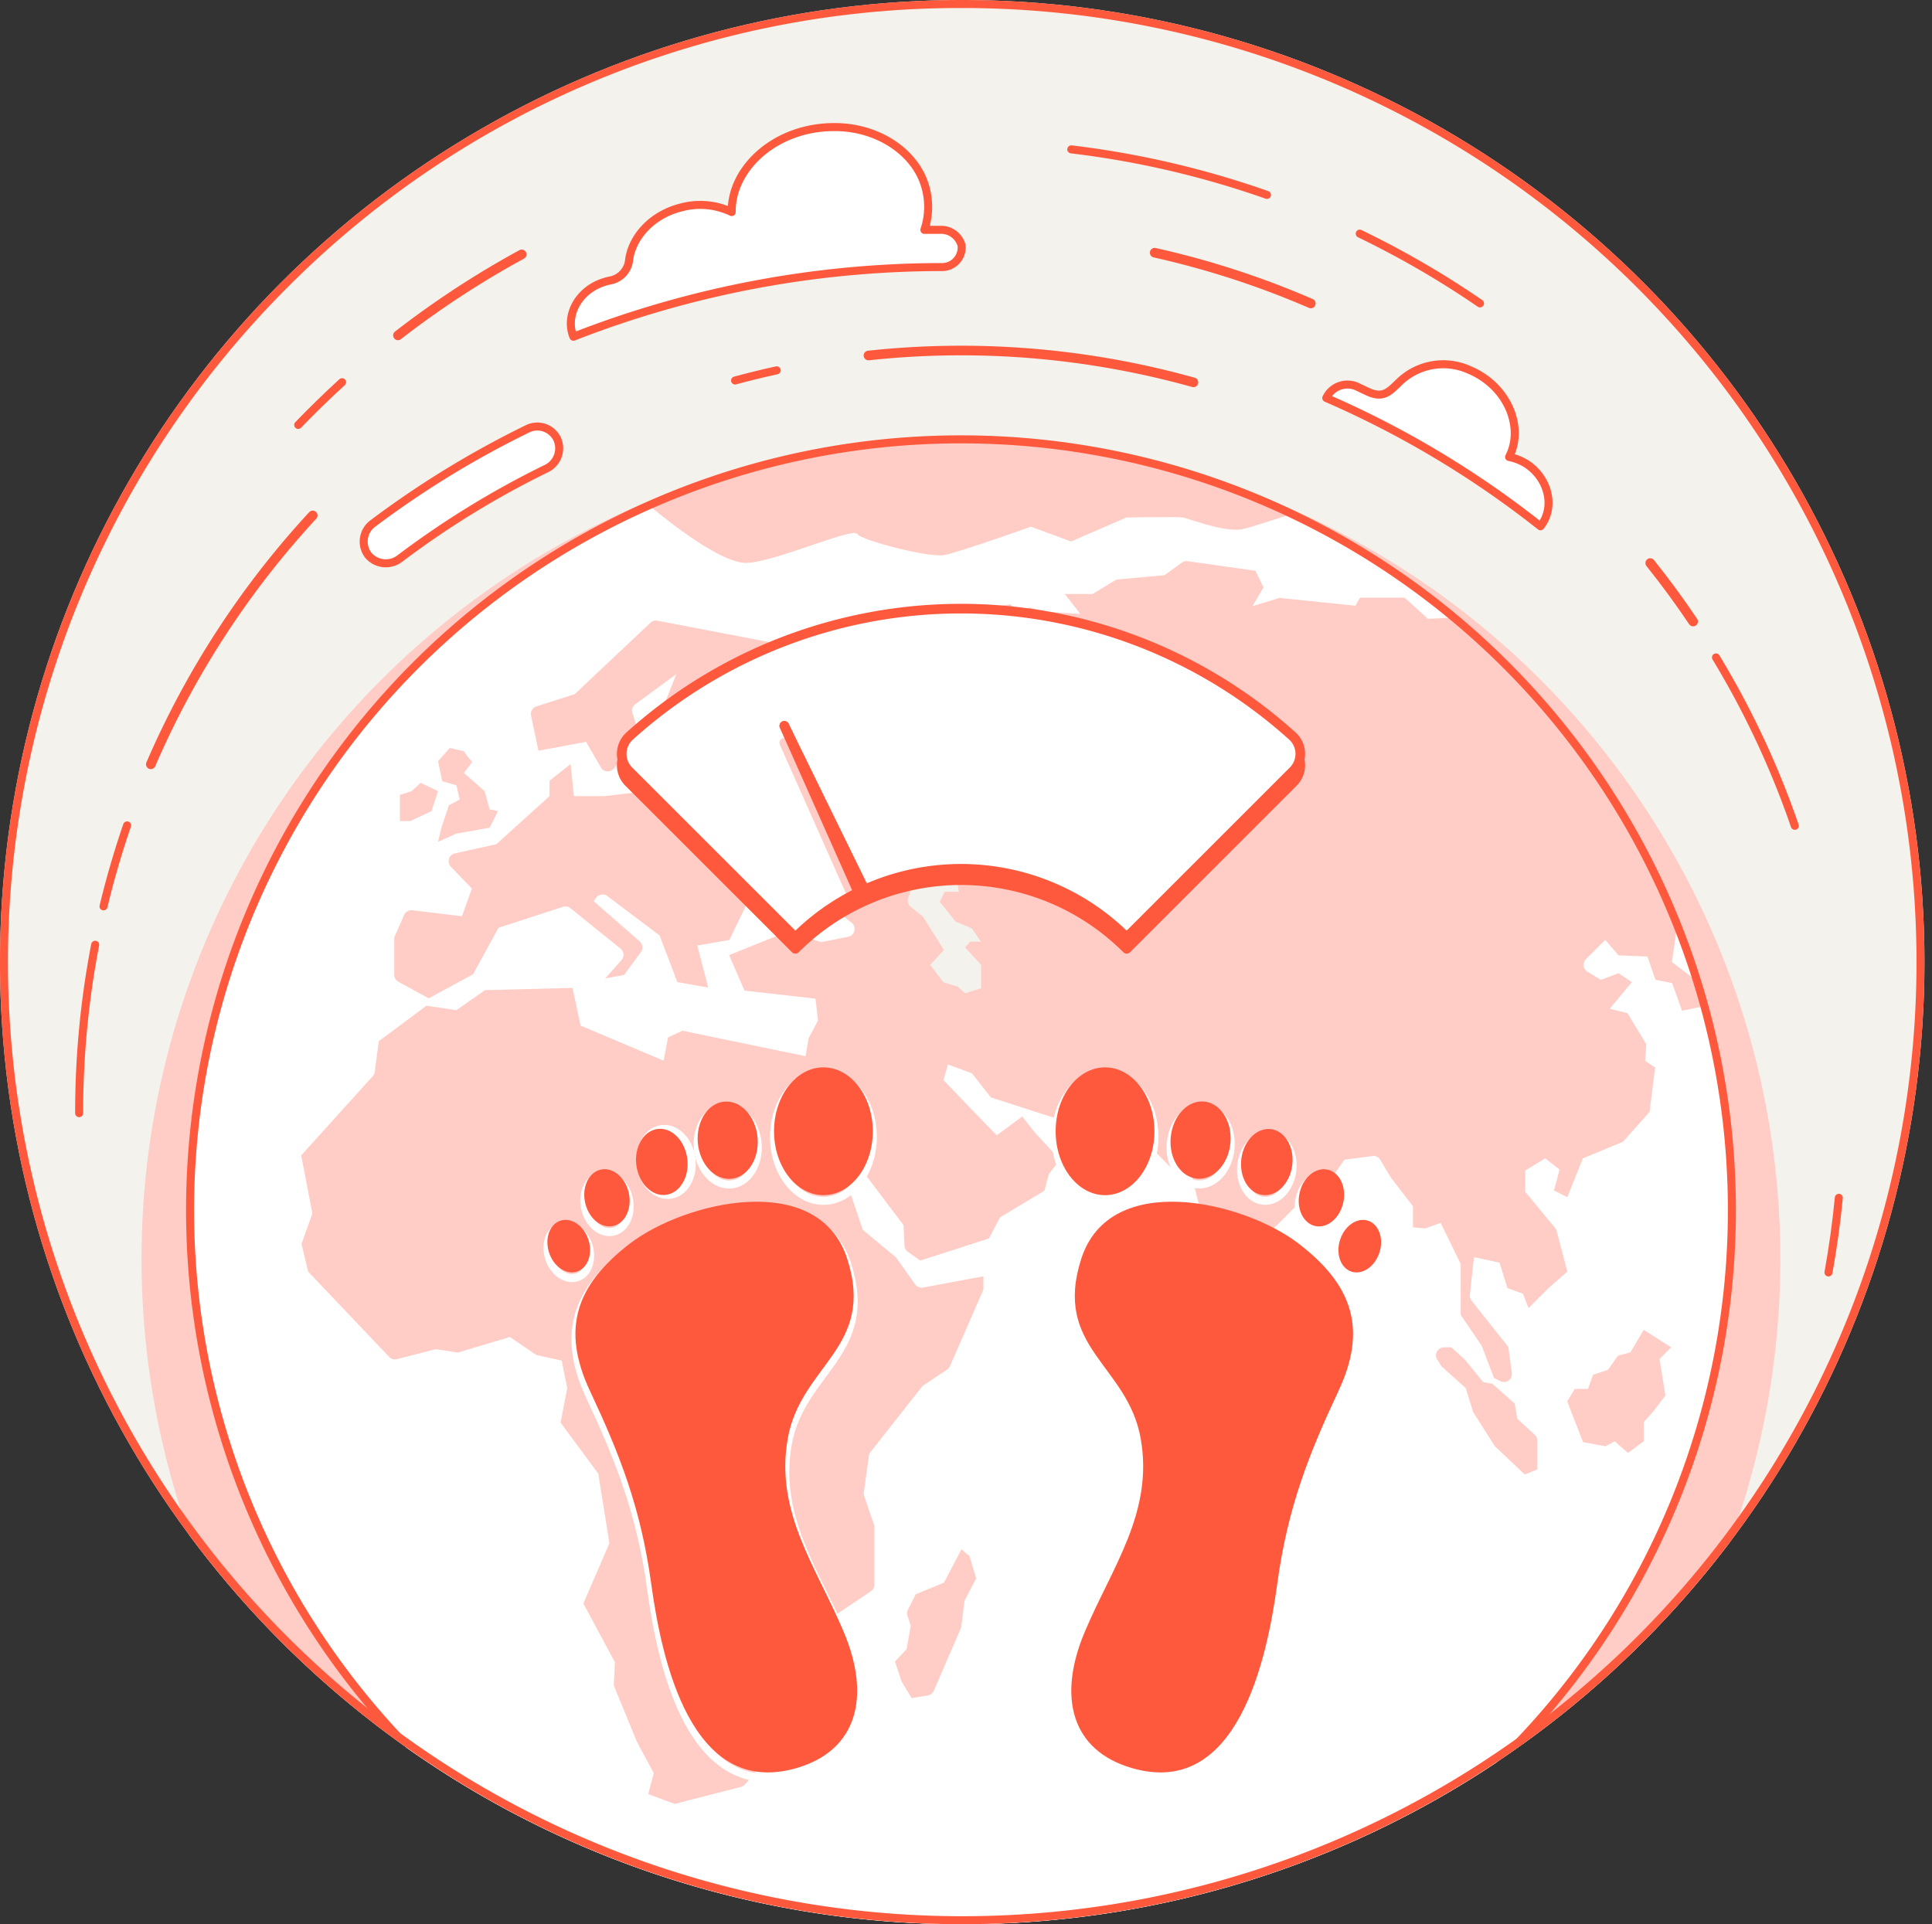 <svg xmlns="http://www.w3.org/2000/svg" xmlns:xlink="http://www.w3.org/1999/xlink" viewBox="0 0 240.94 240"><rect x="0" y="0" width="240.94" height="240" fill="#333333" stroke="none"/><defs><style>.cls-1,.cls-12,.cls-6,.cls-7,.cls-9{fill:none;}.cls-2{fill:#f4f2ec;}.cls-3{fill:#ffcdc5;}.cls-11,.cls-4,.cls-8{fill:#fff;}.cls-5{clip-path:url(#clip-path);}.cls-11,.cls-12,.cls-6,.cls-7,.cls-8{stroke:#ff593d;stroke-linecap:round;stroke-linejoin:round;}.cls-12,.cls-7,.cls-8{stroke-width:1.2px;}.cls-9{stroke:#fff;stroke-miterlimit:10;}.cls-10{fill:#ff593d;}.cls-12{opacity:0.3;}</style><clipPath id="clip-path"><path class="cls-1" d="M119.84,54.81A96.13,96.13,0,0,0,51.42,218.47a120,120,0,0,0,136.15.71A96.14,96.14,0,0,0,119.84,54.81Z"/></clipPath></defs><title>Middel 38</title><g id="Laag_2" data-name="Laag 2"><g id="Laag_1-2" data-name="Laag 1"><circle class="cls-2" cx="120" cy="120" r="120"/><path class="cls-3" d="M119.84,54.81A102.22,102.22,0,0,0,23.65,191.53a120,120,0,0,0,192.09.81,102.23,102.23,0,0,0-95.9-137.53Z"/><path class="cls-4" d="M119.84,54.81A96.13,96.13,0,0,0,49.46,216.43L50.7,218a120.06,120.06,0,0,0,135.89,1.86l2.8-2.52A96.14,96.14,0,0,0,119.84,54.81Z"/><g class="cls-5"><path class="cls-3" d="M98.81,80.64,82,77.42a1,1,0,0,0-.89.26l-9.44,8.9L66.92,88.1a1,1,0,0,0-.69,1.18l.92,4.35,5.94-1.1,1.82,3.15a1,1,0,0,0,1.73.07l3-4.33-.76-2.48a1,1,0,0,1,.38-1.13l5.08-3.72-1.86,4.7,1.45,2.91,2.35,1.1-3.8,5.67-7.12.83H71.57l-.41-4-2.63,2.08V99.3l-6.64,6-5.12,1.13a1,1,0,0,0-.52,1.7l2.6,2.7-1.24,3.45-6.16-.74a1,1,0,0,0-1.06.61l-1.22,2.76v4.65a1,1,0,0,0,.53.9l3.76,2.06,5.53-3,3.18-5.8,8-2.6a1,1,0,0,1,1,.18l6.2,5a1,1,0,0,1,.11,1.48l-2,2.25,2.35-.42,2.08-2.84a1,1,0,0,0-.15-1.37l-5.73-5,.29-.4a1,1,0,0,1,1.44-.22l6.5,4.9,2.21,5.81,3.85.69-1.36-5.25,4-.69,3.15-6.55a1,1,0,0,1,1.36-.47l3.37,1.63,2.76-1.8,1.29,2.3a.86.86,0,0,0,.26.31l3,2.38a1,1,0,0,1-.42,1.81l-3.35.66-4-1.38-7.46,3,1.93,4.43,8.85,1,.31,2.73-1.16,2.19-.39,2.26-15.35-3.18-1.8.83-.55,2.91L72.4,127.92l-1-4.7-10.92.28L56.92,126l-3.74-.56-5.94,4.43-.51,3.83a1,1,0,0,1-.26.55l-8.91,9.86L38.89,151a1.1,1.1,0,0,1,0,.54l-1.29,3.61.83,3.46,10.09,10.62a1,1,0,0,0,1,.29l4.81-1.24,2.77.42,6.49-1.94L66.87,169l3.18.7.69,3.45-.83,4.29,4.7,6.36L76,192.49,72.75,200l3.94,7.33-.14,2.91,2.9,7.05,2.08,3.87-.69,2.62L84.15,225l8.26-2.13a1,1,0,0,0,.53-.33l5.73-6.8.55-3.74,3.18-2.49-.27-5.25,1.79-2.63,4.67-3.15a1,1,0,0,0,.45-.85v-7.33l-1.3-3.78a1,1,0,0,1,0-.48l.66-4.73,6.64-8.43,3.06-2.05a.93.93,0,0,0,.37-.44l4.17-9.54v-1.66l-7.52,1.4a1,1,0,0,1-1-.41l-2.38-3.34-4.15-3.46-2.9-8.57-2.35-1.94L99,134.42l2.76,2.63,1.94.55,3.59,5.67.69,3.32,4.7,6.22.12,2.54a1,1,0,0,0,.43.79l1.53,1.09,8.57-2.76,1.38-2.63,5.53-3.32.56-2.07,1.38-1.8L129,141.19l-1.52-1.93-3.18,2.35-3.87-4-2.77-2.9.56-1.94,3,1.11,2.35,3,8.57,2.76,8.16.14,5.94,6.09,2.08-.42,1.79,7.19,2.08,2.9,2.07,6.5,1.52,1.52,2.49-3,.83-5.11-.55-1.94,5.94-5.95L166,147l1.66-2.35,3.48-.46a1,1,0,0,1,1,.48l1.31,2.19,2.76,3.6v2.62l1.52.14,1.94-.69,2.49,5.12V164l2.63,3.87,1.52,4,.76.38a1,1,0,0,0,1.47-1.05l-.44-3.2-4.57-5.76a1,1,0,0,1-.22-.74l.51-4.7,3.18.69,1,3.18,1.93.69.69,1.8,2.49-2.49,2.35-2.07-1.38-5.26-3.87-4.7V146l2.49-1.52,1.79,1.39-.69,2.62,1.66.83,1.94-4.84,5-2.07,3.32-3.73.69-5.53-1.24-.83.14-2.08-2.35-3.87-2.21-.55,2.76-3.32-1.66-1.11-2.21.83-1.64-1a1,1,0,0,1-.2-1.6l2.39-2.39,1.66,1.93,3.6.14,1,2.9,2.08.42,1.24,3.45,2.63-.55-1-3.32-2.9-2.21.55-3.73-.14-1.66h2.63L213.7,113l.66-6.09a1,1,0,0,0-.07-.52l-1.56-3.62-3.18-3.87-3.31.55-1-1.8-.58,0a1,1,0,0,1-1-1.41l1.44-3.47,7.15-.79a1.08,1.08,0,0,1,.59.11l2.35,1.24,2.21-.56V90l.7-1,3,1.25,1.24-1.94,1.38,3.46L221.86,95l3,3.73,4.7,4,1.25-1.8-.7-5-3.87-2.21.14-2.49,5.53.14,1.8-2.49h2.76l-.83-1.66-2.35-1.38.42-1.38L239.28,86l1.66-.42-1.38-3.18-5.81-.27-1.94-1.66-13-2.21-3.18,1-7.47-.13L206,77.32h-4.7l-2.21.69-6.78-1.8-5.39-.69-1.94,1.38-6.91.28-2.9-2.63H169.6l-.56,1-9.18-.94a1,1,0,0,0-.42,0l-3.25,1,1.38-2.35-1-2.07-8.44-1.19a1,1,0,0,0-.74.18l-2.16,1.56-5.78.53a1,1,0,0,0-.43.14l-2.77,1.68h-3.46l1.94,2.49-4.15-.28-2.35-.55V78l2.35,2.35.28,2.9h-3l.56-3.73-2.35-4.15-3.18.42-1,1.8,2.49,2.9-6.78-2.07-1,1.65-7.88.28-3,1.52-1.93-1.8-1.52.56,1,2.9-4.7,2.07L96,85.34l-3.59-2.77,4.7,1.11,1.53-.6a1,1,0,0,0,.58-1.33Z"/><polygon class="cls-3" points="61.06 103.24 56.92 103.97 54.63 105 55.05 103.24 55.98 100.44 57.33 99.72 56.92 97.95 55.15 97.44 54.63 94.95 56.09 93.29 57.85 93.7 58.37 94.43 58.89 95.05 57.85 96.4 60.44 98.68 61.06 100.96 62.1 101.17 61.06 103.24"/><polygon class="cls-3" points="52.46 97.64 51.32 98.68 49.87 99.15 49.87 102.41 51.16 102.41 53.81 101.17 54.63 98.68 52.46 97.64"/><path class="cls-2" d="M116,120.35l1.66,2.18,1.76.52.94.83,2-.62v-2.91l-2-2.18.62-.72h1.35l-1.14-1.66-2-.83-2-2.49.63-1.24h1.76l-.37-2.28h-2.43l-3.11,1.86-.4,1.19a1,1,0,0,0,.33,1.12l1.52,1.22,2.59,4.15Z"/><path class="cls-3" d="M42,84,46.13,83l2,.94-1.45,1.86-5.08.91a1,1,0,0,1-1.08-.51l-1.41-2.58L40.84,83Z"/><path class="cls-3" d="M54,66.33l-1.76,1-4.15.83-2.17,1.35,1.55.45-1.55,3.28-2.34,1.15-3.16.72,2.18,1.66-1,1.66-5.39,2.38H32.34l-3,2.18-4.35,1-2.39.88L20.31,88.1,18,90.58a1,1,0,0,1-1.15.25l-.79-.34-1.87-.73-1.34-.52-1.45-4.3,1.24-3.78,2.8-1-.73-1.4,1.56-.47-.1-1.14-2.49-.21.72-2.59-2.07-2.49-5,.21L5.59,71.3l-.62-2,4.25-.1,2.69-.31.52-.93,5.91-1.66,6.43-.62,4.72.41,4.61-1H38l6.43-.52,3.11,1.25Z"/><path class="cls-3" d="M120.9,194.08l-1-.83-2.18,4.15-3.52,1.45-1,2a1,1,0,0,0,0,.76l.38,1.17-.51,2.9-1.46,1.56.83,2.49,1.25,2.07,2-.33a1,1,0,0,0,.77-.6l3.41-7.88.41-3.32,1.46-2.8Z"/><polygon class="cls-3" points="159.99 162.24 159.06 163.07 159.06 166.7 160.51 167.22 161.75 165.15 159.99 162.24"/><path class="cls-3" d="M179.27,169.63l.52.81,3,2.69.93,3,2.7,4.25,3.73,3.53,1.56-.63V179.7a1,1,0,0,0-.33-.75l-2.16-2-.31-1.87-2.8-2.49-1.14-.2-2.28-2.8L181,168.05h-.92A1,1,0,0,0,179.27,169.63Z"/><polygon class="cls-3" points="204.99 165.87 203.33 168.67 201.78 169.09 200.53 170.85 198.67 171.47 198.04 173.24 196.38 173.24 195.45 174.79 197.42 179.87 200.22 180.39 201.36 179.77 203.02 181.22 204.99 179.77 204.99 177.38 206.24 175.98 207.69 174.06 206.96 169.5 208.41 168.05 204.99 165.87"/><polygon class="cls-3" points="212.04 100.03 215.57 105.42 218.68 110.5 219.2 108.95 218.16 106.97 218.47 105.27 215.62 103.35 214.12 101.06 212.04 100.03"/><path class="cls-3" d="M224.69,113.09h-1.86a21.2,21.2,0,0,0-2.08-1.55,7.14,7.14,0,0,0-1.55,0l1.55,1.55-.31,1.46-.62.72.93,1.14.73-1.35,2,.63,2.28-1Z"/><polygon class="cls-3" points="224.28 118.38 222.46 117.45 221.69 118.38 222.46 120.77 221.69 122.53 219.92 123.88 219.92 124.71 216.6 124.71 214.84 126.68 216.09 126.68 219.56 125.74 220.75 127.4 221.79 125.95 223.03 126.06 225.73 124.6 224.18 121.08 224.28 118.38"/><polygon class="cls-3" points="216.81 128.65 215.26 127.4 214.22 128.65 215.52 129.68 215.52 131.55 217.33 131.03 216.71 129.48 216.81 128.65"/></g><line class="cls-1" x1="99.19" y1="116.93" x2="134.67" y2="152.4"/><line class="cls-1" x1="140.51" y1="116.93" x2="106.68" y2="150.76"/><path class="cls-6" d="M37.19,53q2.66-2.76,5.47-5.33"/><path class="cls-6" d="M169.57,29.14a114.94,114.94,0,0,1,15,8.7"/><path class="cls-6" d="M133.6,18.63A114.19,114.19,0,0,1,158,24.31"/><path class="cls-7" d="M49.63,41.83a114.71,114.71,0,0,1,15.43-10.1"/><path class="cls-6" d="M12.91,113.05c.82-3.43,1.81-6.8,2.94-10.1"/><path class="cls-6" d="M9.87,138.84a110.61,110.61,0,0,1,2-21"/><path class="cls-6" d="M229.32,149.4c-.3,3.14-.74,6.25-1.29,9.31"/><path class="cls-6" d="M214,82A109.28,109.28,0,0,1,223.83,103"/><path class="cls-7" d="M205.8,70.23q2.82,3.52,5.35,7.29"/><path class="cls-7" d="M144,31.52a108.62,108.62,0,0,1,19.47,6.33"/><path class="cls-7" d="M18.81,95.33A109.92,109.92,0,0,1,39,64.29"/><path class="cls-6" d="M91.67,47.46c1.71-.46,3.44-.89,5.19-1.27"/><path class="cls-7" d="M108.31,44.34a107.74,107.74,0,0,1,40.52,3.35"/><path class="cls-8" d="M99.19,118.34a29.22,29.22,0,0,1,41.32,0l20.76-20.76a3,3,0,0,0-.1-4.36,61.68,61.68,0,0,0-82.64,0,3,3,0,0,0-.11,4.36Z"/><path class="cls-8" d="M99.19,116.92a29.22,29.22,0,0,1,41.32,0l20.76-20.76a3,3,0,0,0-.1-4.36,61.68,61.68,0,0,0-82.64,0,3,3,0,0,0-.11,4.36Z"/><line class="cls-7" x1="107.46" y1="111.13" x2="97.81" y2="90.53"/><path class="cls-9" d="M141.17,221.24c-7.53-2.19-9.32-8.82-5.91-16.94s8.62-14.93,7-24.15-11-11.33-7.41-22.46,20.24-7.11,27.06-1.9,8.62,10.72,5,18.44-6.32,14.43-7.62,24S154.3,225.05,141.17,221.24Z"/><ellipse class="cls-9" cx="137.81" cy="141.81" rx="6.16" ry="7.97"/><ellipse class="cls-9" cx="149.74" cy="142.92" rx="4.83" ry="3.74" transform="translate(-5.79 279.52) rotate(-84.96)"/><ellipse class="cls-9" cx="157.98" cy="145.64" rx="4.14" ry="3.2" transform="translate(-6.28 284.16) rotate(-82.81)"/><ellipse class="cls-9" cx="164.8" cy="150.11" rx="3.6" ry="2.79" transform="translate(-17.02 279.09) rotate(-77.68)"/><ellipse class="cls-9" cx="169.57" cy="156.14" rx="3.34" ry="2.58" transform="translate(-31.01 269.72) rotate(-72.16)"/><path class="cls-9" d="M99.33,221.24c7.52-2.19,9.32-8.82,5.91-16.94s-8.62-14.93-7-24.15,11-11.33,7.41-22.46-20.24-7.11-27.06-1.9-8.62,10.72-5,18.44,6.31,14.43,7.62,24S86.2,225.05,99.33,221.24Z"/><ellipse class="cls-9" cx="102.69" cy="141.81" rx="6.16" ry="7.97"/><ellipse class="cls-9" cx="90.76" cy="142.92" rx="3.74" ry="4.83" transform="translate(-12.21 8.53) rotate(-5.04)"/><ellipse class="cls-9" cx="82.52" cy="145.64" rx="3.2" ry="4.14" transform="matrix(0.99, -0.13, 0.13, 0.99, -17.57, 11.47)"/><ellipse class="cls-9" cx="75.7" cy="150.11" rx="2.79" ry="3.6" transform="translate(-30.29 19.61) rotate(-12.32)"/><ellipse class="cls-9" cx="70.93" cy="156.14" rx="2.58" ry="3.34" transform="translate(-44.42 29.24) rotate(-17.84)"/><path class="cls-10" d="M141.17,220.53c-7.53-2.18-9.32-8.82-5.91-16.94s8.62-14.93,7-24.15-11-11.33-7.41-22.45,20.24-7.12,27.06-1.91,8.62,10.73,5,18.44-6.32,14.44-7.62,24S154.3,224.34,141.17,220.53Z"/><ellipse class="cls-10" cx="137.81" cy="141.1" rx="6.16" ry="7.97"/><ellipse class="cls-10" cx="149.74" cy="142.21" rx="4.83" ry="3.74" transform="translate(-5.09 278.87) rotate(-84.96)"/><ellipse class="cls-10" cx="157.98" cy="144.93" rx="4.14" ry="3.2" transform="translate(-5.58 283.54) rotate(-82.81)"/><ellipse class="cls-10" cx="164.8" cy="149.4" rx="3.6" ry="2.79" transform="translate(-16.33 278.53) rotate(-77.68)"/><ellipse class="cls-10" cx="169.57" cy="155.43" rx="3.34" ry="2.58" transform="translate(-30.33 269.23) rotate(-72.16)"/><path class="cls-10" d="M99.33,220.53c7.52-2.18,9.32-8.82,5.91-16.94s-8.62-14.93-7-24.15,11-11.33,7.41-22.45-20.24-7.12-27.06-1.91-8.62,10.73-5,18.44,6.31,14.44,7.62,24S86.2,224.34,99.33,220.53Z"/><ellipse class="cls-10" cx="102.69" cy="141.1" rx="6.16" ry="7.97"/><ellipse class="cls-10" cx="90.76" cy="142.21" rx="3.74" ry="4.83" transform="translate(-12.15 8.53) rotate(-5.04)"/><ellipse class="cls-10" cx="82.52" cy="144.93" rx="3.2" ry="4.14" transform="translate(-17.48 11.46) rotate(-7.19)"/><ellipse class="cls-10" cx="75.7" cy="149.4" rx="2.79" ry="3.6" transform="translate(-30.14 19.59) rotate(-12.32)"/><ellipse class="cls-10" cx="70.93" cy="155.43" rx="2.58" ry="3.34" transform="translate(-44.21 29.2) rotate(-17.84)"/><path class="cls-11" d="M71.51,42a126.28,126.28,0,0,1,45.84-8.69,2.45,2.45,0,0,0,2.57-2.69,2.64,2.64,0,0,0-2.72-1.95l-1.92,0a9,9,0,0,0,.14-5.29c-1.14-4.24-5.73-7.49-11.24-7.53-7.43-.07-13,5.12-12.93,10.6A9.07,9.07,0,0,0,85,25.86c-3.71.9-6.27,3.76-6.57,6.78A2.91,2.91,0,0,1,76,35a6.44,6.44,0,0,0-.72.2C72.11,36.22,70.45,39.38,71.51,42Z"/><path class="cls-11" d="M190.58,58a6.35,6.35,0,0,0-2.38-1c1.91-3.68-.16-8.87-5-10.88a7.87,7.87,0,0,0-8.72,1.56h0c-1.26,1.21-2,2.09-4,1.13l-1.08-.51a2.92,2.92,0,0,0-4,1.34,120.07,120.07,0,0,1,26.71,16C193.9,63.42,193.25,59.92,190.58,58Z"/><path class="cls-11" d="M49.87,69.66a2.87,2.87,0,0,1-3.95-.42,2.81,2.81,0,0,1,.65-4A118.72,118.72,0,0,1,65.74,53.51a2.75,2.75,0,0,1,3.75,1.26,2.8,2.8,0,0,1-1.34,3.67A111.91,111.91,0,0,0,49.87,69.66Z"/><path class="cls-3" d="M80.91,63s8.6,7.4,12.27,7.21,13.16-4.46,13.72-3.62,9,3,10.87,2.64,10.8-3.54,10.8-3.54l5,1.85,6.91-3s6.25-.1,7,0,5,1.85,7.36,1.48c.92-.15,5.74-1.75,5.74-1.75s-.94-1.11-5.22-2.7-18-6.67-32.8-6.74S91.42,57.56,80.91,63Z"/><path class="cls-10" d="M120,1a119,119,0,0,1,84.15,203.15A119,119,0,0,1,35.85,35.85,118.25,118.25,0,0,1,120,1m0-1A120,120,0,1,0,240,120,120,120,0,0,0,120,0Z"/><path class="cls-6" d="M189.39,217.32a96.14,96.14,0,1,0-139.93-.89"/><polygon class="cls-12" points="107.42 112.3 97.81 92.65 106.7 112.67 107.42 112.3"/><polygon class="cls-7" points="107.81 110.95 97.81 90.53 107.05 111.31 107.81 110.95"/><path class="cls-7" d="M99.19,117.63a29.22,29.22,0,0,1,41.32,0"/></g></g></svg>